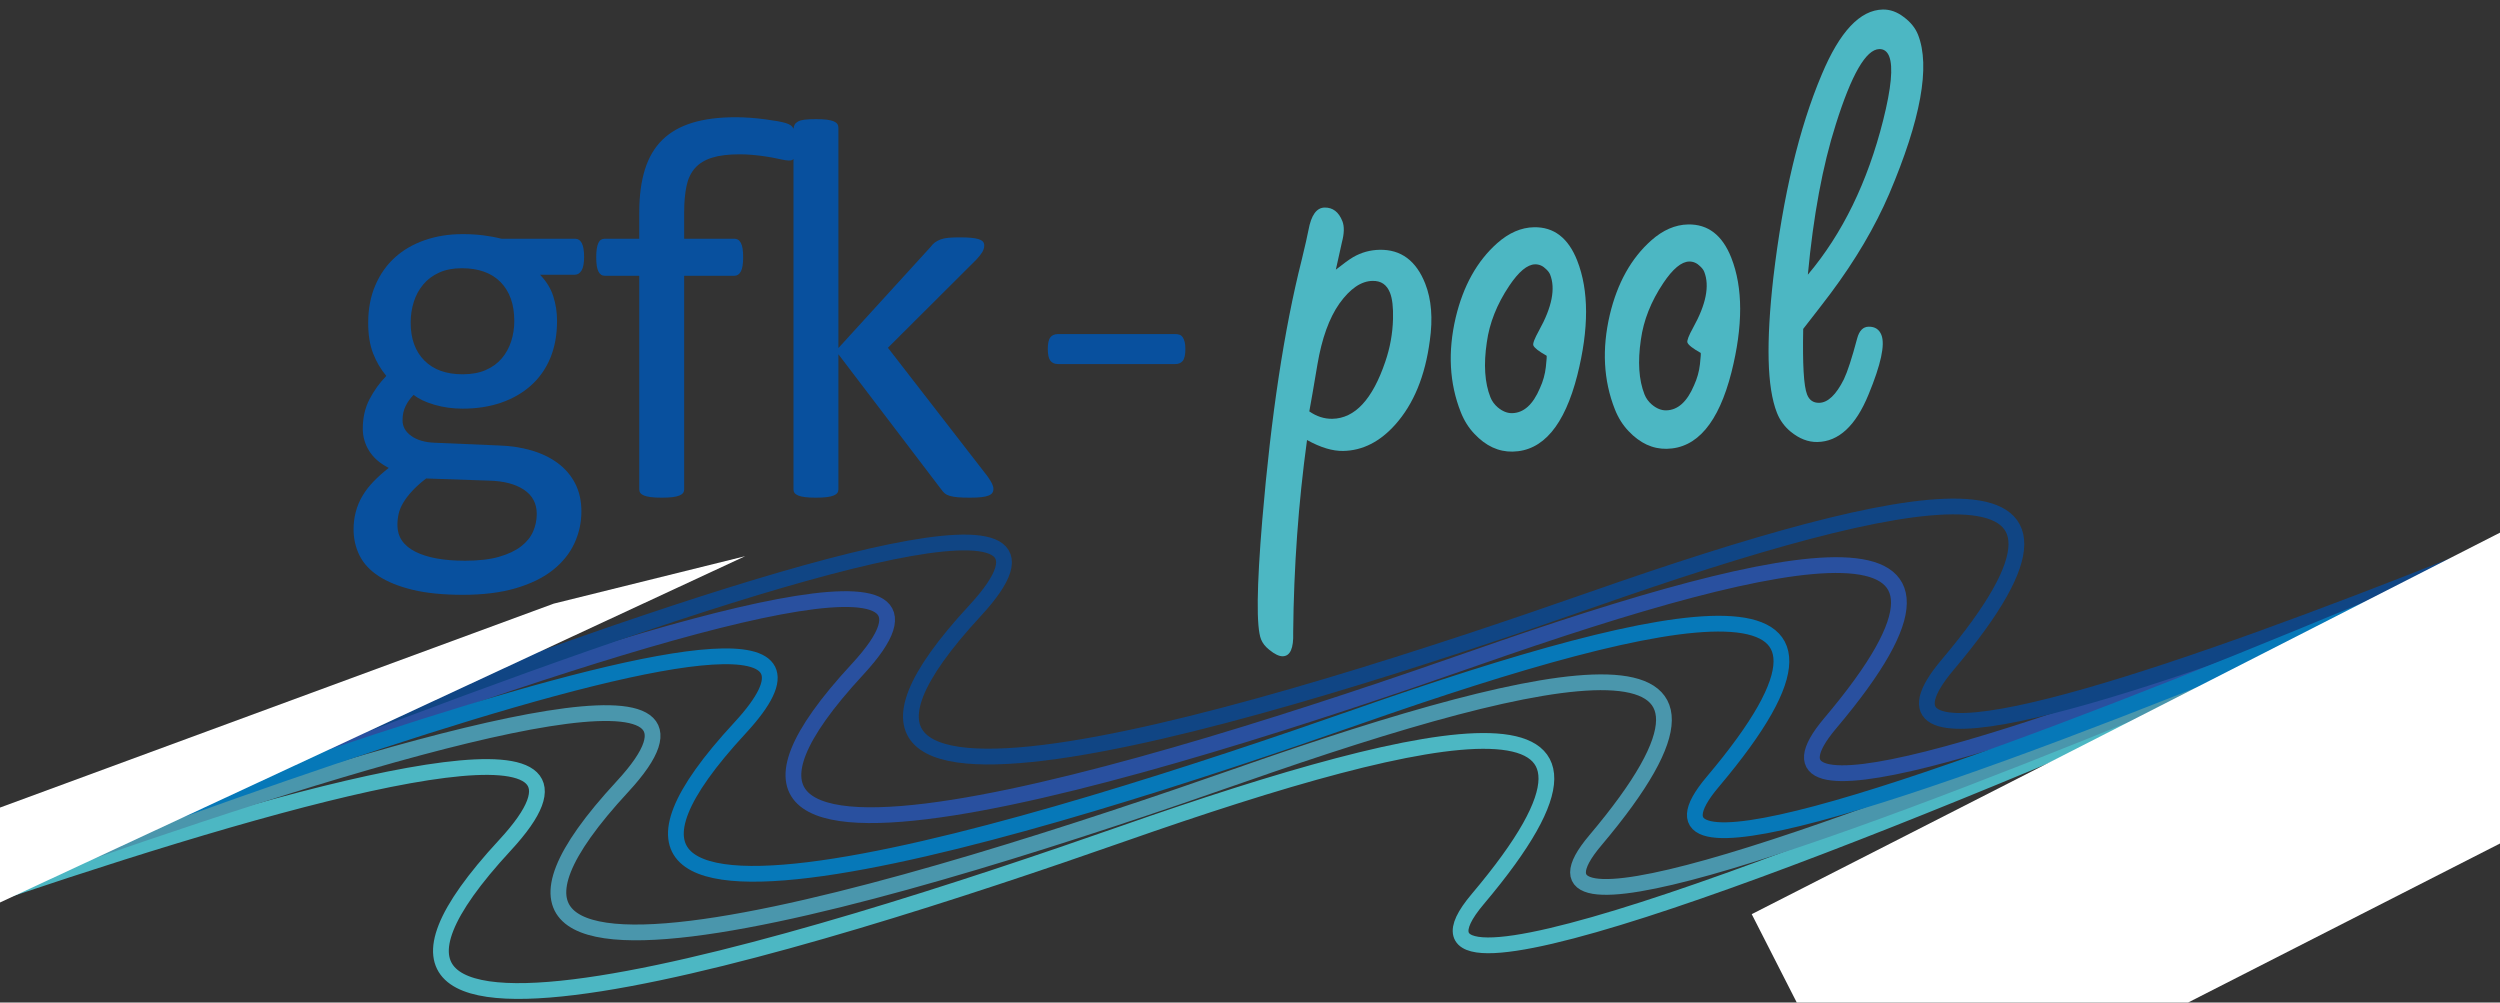 <svg xmlns="http://www.w3.org/2000/svg" xmlns:xlink="http://www.w3.org/1999/xlink" xmlns:serif="http://www.serif.com/" width="100%" height="100%" viewBox="0 0 793 318" xml:space="preserve" style="fill-rule:evenodd;clip-rule:evenodd;stroke-miterlimit:10;"><rect x="0" y="0" width="793" height="318" fill="#333333" stroke="none"/>    <g id="weiss_1_" transform="matrix(1,0,0,1,-19.445,-51.775)">        <path d="M-83.215,370.398C-83.215,370.398 371.366,177.645 291.407,264.122C211.443,350.6 386.844,295.714 487.345,260.495C587.878,225.254 659.82,210.327 600.022,281.156C540.228,351.983 958.331,163.143 965.585,160.017" style="fill:none;fill-rule:nonzero;stroke:rgb(41,80,159);stroke-width:5px;"></path>        <path d="M-56.402,359.201C-56.402,359.201 408.627,159.058 328.676,245.534C248.709,332.01 424.114,277.126 524.621,241.896C625.131,206.664 697.069,191.742 637.305,262.558C577.485,333.396 939.494,171.641 958.328,163.142" style="fill:none;fill-rule:nonzero;stroke:rgb(16,69,132);stroke-width:5px;"></path>        <path d="M-158.96,400.623C-158.96,400.623 259.554,233.428 179.609,319.89C99.621,406.378 275.033,351.495 375.544,316.261C476.049,281.031 547.999,266.107 488.207,336.931C453.603,377.916 590.284,325.41 706.395,275.384C762.999,250.997 816.286,226.727 846.292,213.531C871.315,202.528 910.41,183.751 946.696,168.335" style="fill:none;fill-rule:nonzero;stroke:rgb(76,183,195);stroke-width:5px;"></path>        <path d="M-149.165,396.452C-149.165,396.452 296.811,214.839 216.857,301.318C136.888,387.793 312.3,332.904 412.818,297.666C513.352,262.43 585.292,247.5 525.48,318.341C465.671,389.173 913.776,183.036 946.696,168.335" style="fill:none;fill-rule:nonzero;stroke:rgb(74,150,172);stroke-width:5px;"></path>        <path d="M-158.96,400.623C-158.96,400.623 -101.522,377.423 -76.334,367.296C33.037,323.324 319.12,212.434 254.13,282.719C174.163,369.194 349.568,314.314 450.087,279.078C550.623,243.835 622.556,228.913 562.748,299.745C502.932,370.586 932.532,174.486 965.585,160.016" style="fill:none;fill-rule:nonzero;stroke:rgb(6,120,184);stroke-width:5px;"></path>        <g>            <path d="M443.176,137.308C445.595,135.393 447.433,134.063 448.693,133.321C451.28,131.835 454.075,131.064 457.074,131.009C460.457,130.947 463.353,131.812 465.763,133.603C468.171,135.396 470.097,138.114 471.533,141.758C473.505,146.762 473.984,152.8 472.977,159.872C471.498,171.056 467.858,179.903 462.062,186.415C457.176,191.902 451.658,194.703 445.505,194.813C442.119,194.875 438.299,193.72 434.034,191.349C431.3,211.336 429.837,231.701 429.641,252.433C429.816,257.396 428.709,259.9 426.327,259.944C425.176,259.965 423.74,259.271 422.023,257.862C420.782,256.876 419.92,255.776 419.444,254.563C417.923,250.703 418.056,238.068 419.843,216.656C422.63,183.639 426.793,156.175 432.332,134.263C433.451,129.637 434.174,126.456 434.498,124.723C435.358,120.029 437.059,117.657 439.596,117.611C442.207,117.563 444.095,119.007 445.247,121.935C445.897,123.58 445.847,125.811 445.101,128.633C444.279,132.251 443.638,135.14 443.176,137.308ZM434.755,182.269C437.094,183.883 439.532,184.665 442.068,184.619C449.222,184.49 454.817,178.45 458.86,166.499C460.374,162.082 461.186,157.568 461.308,152.959C461.41,149.286 461.094,146.521 460.362,144.661C459.856,143.375 459.147,142.417 458.241,141.784C457.334,141.153 456.188,140.849 454.804,140.875C451.188,140.94 447.684,143.345 444.285,148.085C441.06,152.677 438.747,159.09 437.344,167.322C436.072,174.903 435.208,179.885 434.755,182.269Z" style="fill:rgb(76,183,195);fill-rule:nonzero;"></path>            <path d="M506.042,123.857C512.346,123.743 516.908,127.26 519.727,134.406C523.471,143.913 523.485,156.041 519.773,170.792C515.692,186.775 508.847,194.852 499.236,195.026C494.777,195.108 490.748,193.236 487.151,189.416C485.314,187.505 483.86,185.193 482.791,182.476C479.187,173.329 478.655,163.333 481.197,152.489C483.59,142.442 487.968,134.588 494.335,128.93C498.063,125.622 501.967,123.931 506.042,123.857ZM510.013,164.601C507.528,163.206 506.131,162.116 505.821,161.329C505.594,160.758 506.205,159.162 507.655,156.545C511.731,149.202 512.895,143.314 511.149,138.881C510.923,138.31 510.506,137.742 509.896,137.177C508.858,136.115 507.686,135.597 506.38,135.621C503.917,135.665 501.174,137.948 498.155,142.463C494.256,148.295 491.887,154.276 491.053,160.408C490.016,167.408 490.399,173.198 492.199,177.77C492.679,178.986 493.447,180.051 494.506,180.968C496.01,182.235 497.531,182.856 499.07,182.828C502.762,182.761 505.708,180.116 507.91,174.894C508.91,172.715 509.538,170.474 509.79,168.165C510.045,165.858 510.117,164.669 510.013,164.601Z" style="fill:rgb(76,183,195);fill-rule:nonzero;"></path>            <path d="M554.922,122.97C561.227,122.856 565.789,126.373 568.605,133.518C572.351,143.025 572.367,155.152 568.654,169.903C564.573,185.887 557.728,193.965 548.117,194.138C543.658,194.219 539.63,192.348 536.033,188.527C534.196,186.616 532.741,184.305 531.671,181.588C528.067,172.441 527.537,162.444 530.078,151.6C532.469,141.553 536.849,133.699 543.216,128.04C546.943,124.734 550.845,123.044 554.922,122.97ZM558.894,163.712C556.408,162.318 555.011,161.228 554.701,160.44C554.476,159.869 555.088,158.273 556.533,155.657C560.61,148.313 561.775,142.426 560.03,137.994C559.804,137.422 559.387,136.855 558.777,136.289C557.738,135.228 556.567,134.709 555.26,134.732C552.797,134.777 550.059,137.059 547.034,141.575C543.137,147.406 540.769,153.388 539.932,159.52C538.896,166.522 539.28,172.311 541.081,176.882C541.56,178.099 542.328,179.164 543.387,180.081C544.892,181.349 546.413,181.969 547.953,181.941C551.642,181.874 554.589,179.229 556.793,174.006C557.792,171.828 558.42,169.587 558.671,167.277C558.926,164.971 558.997,163.782 558.894,163.712Z" style="fill:rgb(76,183,195);fill-rule:nonzero;"></path>            <path d="M591.421,156.103C591.313,161.719 591.356,166.254 591.553,169.705C591.749,173.157 592.116,175.562 592.653,176.92C593.357,178.708 594.632,179.583 596.478,179.549C599.246,179.5 601.865,177.006 604.331,172.064C605.479,169.668 606.88,165.361 608.532,159.14C609.191,156.682 610.4,155.434 612.171,155.403C614.173,155.366 615.524,156.244 616.228,158.029C617.439,161.104 616.082,167.39 612.158,176.889C608.097,186.827 602.683,191.853 595.916,191.977C592.995,192.031 590.16,190.93 587.414,188.677C585.462,187.057 584.018,185.066 583.089,182.709C581.512,178.707 580.638,173.143 580.46,166.02C580.286,158.899 580.776,150.216 581.933,139.973C584.993,113.933 590.109,92.425 597.285,75.451C602.985,61.816 609.45,54.932 616.681,54.8C618.988,54.758 621.194,55.547 623.302,57.163C625.489,58.78 627.004,60.659 627.849,62.804C631.792,72.811 628.74,89.637 618.698,113.284C614.17,123.805 607.951,134.355 600.038,144.935C597.947,147.708 595.077,151.43 591.421,156.103ZM592.892,138.909C603.873,125.898 611.839,109.557 616.792,89.888C619.355,79.692 619.99,72.951 618.695,69.662C618.076,68.091 617.033,67.317 615.574,67.343C611.345,67.42 606.737,75.386 601.758,91.24C597.599,104.272 594.644,120.162 592.892,138.909Z" style="fill:rgb(76,183,195);fill-rule:nonzero;"></path>        </g>        <g>            <path d="M204.723,133.25C204.723,135.253 204.452,136.698 203.908,137.584C203.364,138.472 202.664,138.915 201.805,138.915L190.733,138.915C192.735,140.975 194.137,143.249 194.939,145.738C195.74,148.227 196.14,150.817 196.14,153.505C196.14,157.969 195.424,161.917 193.994,165.351C192.562,168.783 190.518,171.688 187.857,174.062C185.196,176.437 182.034,178.254 178.373,179.512C174.71,180.771 170.648,181.4 166.185,181.4C163.037,181.4 160.046,180.985 157.214,180.155C154.382,179.326 152.193,178.281 150.649,177.022C149.619,178.052 148.774,179.225 148.117,180.541C147.46,181.859 147.131,183.374 147.131,185.091C147.131,187.093 148.061,188.753 149.92,190.068C151.778,191.386 154.254,192.101 157.345,192.214L177.514,193.072C181.347,193.187 184.866,193.715 188.072,194.66C191.276,195.604 194.051,196.949 196.398,198.693C198.743,200.439 200.574,202.585 201.89,205.13C203.205,207.677 203.865,210.637 203.865,214.014C203.865,217.561 203.12,220.937 201.633,224.142C200.146,227.346 197.87,230.163 194.811,232.595C191.748,235.027 187.844,236.944 183.095,238.346C178.345,239.747 172.738,240.449 166.273,240.449C160.036,240.449 154.729,239.919 150.352,238.862C145.975,237.802 142.382,236.358 139.58,234.527C136.776,232.696 134.745,230.507 133.486,227.962C132.227,225.415 131.598,222.653 131.598,219.679C131.598,217.791 131.826,215.959 132.285,214.186C132.743,212.412 133.444,210.724 134.389,209.122C135.332,207.521 136.505,205.989 137.908,204.531C139.31,203.072 140.926,201.628 142.758,200.197C139.954,198.767 137.879,196.965 136.535,194.789C135.19,192.615 134.518,190.269 134.518,187.751C134.518,184.262 135.233,181.143 136.664,178.395C138.094,175.649 139.868,173.189 141.986,171.014C140.212,168.897 138.81,166.508 137.78,163.848C136.75,161.187 136.236,157.969 136.236,154.191C136.236,149.787 136.979,145.838 138.466,142.347C139.954,138.858 142.013,135.91 144.647,133.506C147.278,131.103 150.44,129.257 154.13,127.97C157.821,126.683 161.839,126.039 166.191,126.039C168.536,126.039 170.725,126.168 172.755,126.426C174.786,126.683 176.69,127.041 178.463,127.498L201.809,127.498C202.782,127.498 203.51,127.97 203.997,128.914C204.479,129.86 204.723,131.307 204.723,133.25ZM189.703,214.788C189.703,211.469 188.345,208.909 185.626,207.107C182.908,205.304 179.232,204.347 174.599,204.232L154.601,203.545C152.769,204.975 151.268,206.334 150.096,207.622C148.921,208.909 147.992,210.139 147.306,211.312C146.619,212.484 146.147,213.643 145.89,214.788C145.632,215.933 145.502,217.106 145.502,218.308C145.502,222.027 147.392,224.845 151.168,226.762C154.944,228.679 160.208,229.637 166.961,229.637C171.253,229.637 174.842,229.222 177.732,228.393C180.621,227.562 182.953,226.461 184.728,225.088C186.499,223.715 187.774,222.14 188.546,220.368C189.317,218.592 189.703,216.732 189.703,214.788ZM182.579,153.591C182.579,148.328 181.133,144.223 178.245,141.276C175.355,138.329 171.251,136.856 165.93,136.856C163.183,136.856 160.793,137.314 158.763,138.229C156.73,139.145 155.042,140.404 153.699,142.006C152.354,143.608 151.352,145.453 150.695,147.541C150.037,149.63 149.708,151.819 149.708,154.107C149.708,159.2 151.153,163.205 154.042,166.123C156.932,169.041 160.98,170.5 166.188,170.5C168.99,170.5 171.422,170.058 173.483,169.17C175.542,168.283 177.244,167.054 178.588,165.48C179.933,163.907 180.934,162.09 181.592,160.03C182.25,157.97 182.579,155.824 182.579,153.591Z" style="fill:rgb(8,80,158);fill-rule:nonzero;"></path>            <path d="M278.262,89.563C279.634,89.563 280.779,89.622 281.695,89.734C282.61,89.85 283.339,90.022 283.883,90.25C284.426,90.479 284.814,90.765 285.042,91.107C285.271,91.452 285.387,91.853 285.387,92.31L285.387,162.175L314.654,130.074C315.053,129.503 315.512,129.032 316.028,128.658C316.543,128.286 317.143,127.971 317.83,127.714C318.518,127.457 319.346,127.285 320.319,127.199C321.291,127.113 322.493,127.069 323.923,127.069C325.297,127.069 326.468,127.112 327.442,127.199C328.415,127.285 329.216,127.427 329.846,127.628C330.475,127.829 330.931,128.087 331.218,128.4C331.505,128.715 331.648,129.129 331.648,129.645C331.648,130.332 331.446,131.018 331.047,131.705C330.646,132.391 330.016,133.193 329.157,134.108L301.092,162.088L332.677,202.856C333.364,203.83 333.849,204.616 334.135,205.216C334.421,205.817 334.564,206.375 334.564,206.89C334.564,207.349 334.45,207.748 334.221,208.092C333.992,208.435 333.605,208.723 333.062,208.95C332.518,209.179 331.775,209.35 330.832,209.465C329.889,209.58 328.644,209.636 327.099,209.636C325.554,209.636 324.28,209.594 323.279,209.508C322.278,209.423 321.434,209.279 320.747,209.079C320.06,208.879 319.502,208.594 319.074,208.221C318.644,207.849 318.26,207.405 317.914,206.89L285.387,164.147L285.387,206.976C285.387,207.435 285.272,207.821 285.043,208.135C284.814,208.45 284.427,208.723 283.884,208.95C283.339,209.179 282.612,209.35 281.696,209.465C280.78,209.58 279.635,209.636 278.262,209.636C276.888,209.636 275.743,209.579 274.828,209.465C273.912,209.35 273.182,209.179 272.64,208.95C272.095,208.722 271.708,208.45 271.481,208.135C271.252,207.821 271.136,207.435 271.136,206.976L271.136,102.18C271.022,102.352 270.851,102.481 270.622,102.567C270.393,102.652 270.078,102.695 269.678,102.695C269.048,102.695 268.047,102.539 266.674,102.223C265.3,101.909 263.856,101.637 262.34,101.407C260.823,101.179 259.378,101.008 258.005,100.893C256.632,100.779 255.316,100.721 254.058,100.721C250.508,100.721 247.59,101.079 245.302,101.795C243.013,102.51 241.211,103.612 239.897,105.099C238.58,106.587 237.677,108.504 237.192,110.849C236.706,113.196 236.463,115.942 236.463,119.088L236.463,127.499L252.341,127.499C252.799,127.499 253.199,127.6 253.543,127.799C253.886,128 254.187,128.344 254.444,128.829C254.701,129.316 254.885,129.931 255.002,130.674C255.116,131.419 255.174,132.335 255.174,133.42C255.174,135.48 254.93,136.969 254.445,137.884C253.957,138.8 253.257,139.257 252.341,139.257L236.463,139.257L236.463,206.976C236.463,207.435 236.348,207.821 236.12,208.135C235.891,208.45 235.504,208.723 234.961,208.95C234.416,209.179 233.688,209.35 232.773,209.465C231.856,209.58 230.712,209.636 229.339,209.636C227.965,209.636 226.82,209.579 225.906,209.465C224.99,209.35 224.26,209.179 223.717,208.95C223.173,208.722 222.787,208.45 222.56,208.135C222.33,207.821 222.216,207.435 222.216,206.976L222.216,139.257L211.317,139.257C210.4,139.257 209.713,138.799 209.256,137.884C208.798,136.969 208.568,135.48 208.568,133.42C208.568,132.335 208.625,131.419 208.739,130.674C208.854,129.931 209.026,129.316 209.255,128.829C209.484,128.344 209.771,128 210.113,127.799C210.457,127.6 210.856,127.499 211.315,127.499L222.214,127.499L222.214,119.26C222.214,113.938 222.815,109.361 224.017,105.527C225.218,101.695 227.063,98.562 229.552,96.129C232.041,93.697 235.202,91.895 239.036,90.722C242.869,89.55 247.448,88.962 252.769,88.962C254.255,88.962 255.8,89.02 257.403,89.135C259.004,89.25 260.565,89.406 262.081,89.607C263.597,89.807 264.913,90.008 266.028,90.208C267.144,90.408 268.031,90.609 268.689,90.809C269.346,91.01 269.875,91.252 270.276,91.538C270.675,91.825 270.963,92.196 271.133,92.654C271.192,92.082 271.32,91.624 271.521,91.281C271.721,90.936 272.063,90.623 272.55,90.336C273.036,90.05 273.738,89.851 274.654,89.735C275.571,89.622 276.772,89.563 278.262,89.563Z" style="fill:rgb(8,80,158);fill-rule:nonzero;"></path>        </g>        <g>            <path d="M395.443,162.464C395.443,164.266 395.176,165.514 394.64,166.207C394.106,166.9 393.33,167.247 392.322,167.247L355.018,167.247C353.948,167.247 353.144,166.89 352.608,166.172C352.074,165.457 351.806,164.221 351.806,162.464C351.806,160.708 352.074,159.484 352.608,158.79C353.144,158.097 353.948,157.75 355.018,157.75L392.322,157.75C392.798,157.75 393.226,157.819 393.615,157.958C394.002,158.096 394.33,158.363 394.596,158.755C394.864,159.148 395.071,159.645 395.221,160.245C395.37,160.847 395.443,161.586 395.443,162.464Z" style="fill:rgb(8,80,158);fill-rule:nonzero;"></path>        </g>        <path d="M614.985,420.008L575.09,341.748L979.126,135.749L1019.02,214.011L614.985,420.008Z" style="fill:white;fill-rule:nonzero;"></path>        <path d="M-194.681,437.565L-214.824,394.221L195.079,243.25L255.821,228.192L-194.681,437.565Z" style="fill:white;fill-rule:nonzero;"></path>    </g></svg>